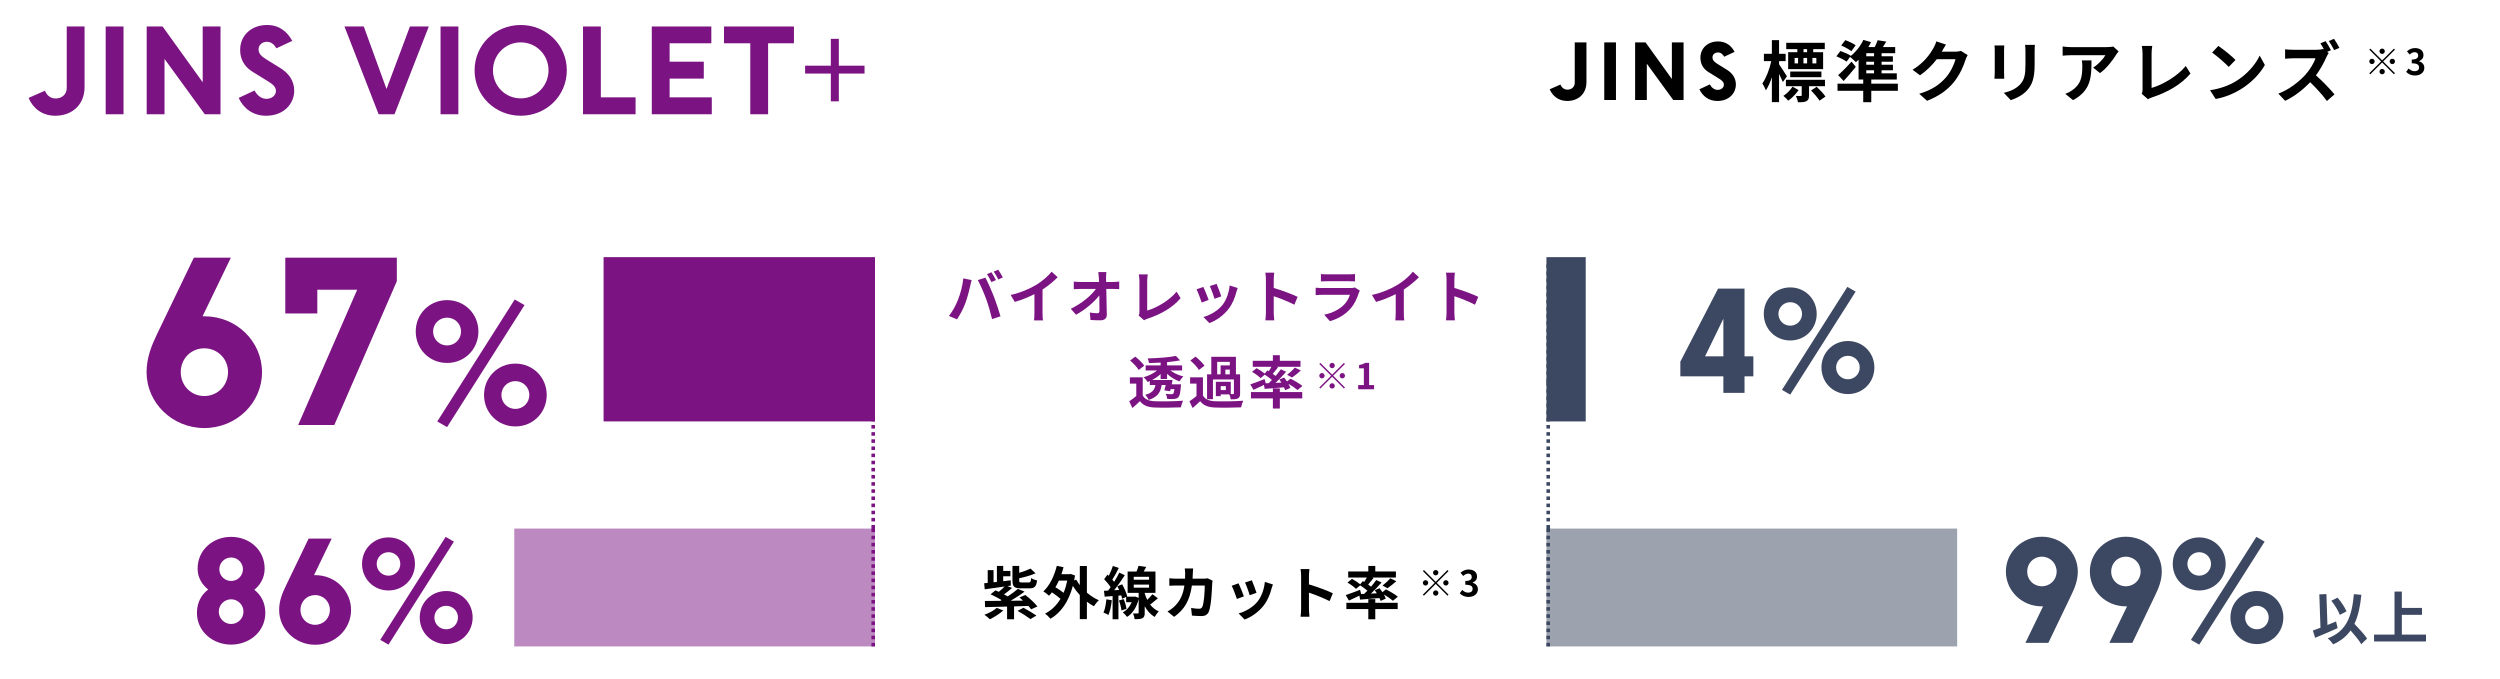 <?xml version="1.0" encoding="UTF-8"?>
<svg width="700px" height="190px" viewBox="0 0 700 190" version="1.1" xmlns="http://www.w3.org/2000/svg" xmlns:xlink="http://www.w3.org/1999/xlink">
    <title>jins-lens-2-about-graph-202503-sp</title>
    <g id="jins-lens-2-about-graph-202503-sp" stroke="none" stroke-width="1" fill="none" fill-rule="evenodd">
        <g id="%" transform="translate(116.405, 83.855)" fill="#7B1482" fill-rule="nonzero">
            <path d="M0,8.955 C0,13.905 3.825,17.775 8.775,17.775 C13.725,17.775 17.55,13.905 17.55,8.955 C17.55,4.05 13.725,0.18 8.775,0.18 C3.825,0.18 0,4.05 0,8.955 Z M4.86,8.955 C4.86,6.84 6.57,5.085 8.775,5.085 C10.98,5.085 12.69,6.84 12.69,8.955 C12.69,11.115 10.98,12.87 8.775,12.87 C6.57,12.87 4.86,11.115 4.86,8.955 Z M19.125,26.73 C19.125,31.68 22.95,35.55 27.9,35.55 C32.85,35.55 36.675,31.68 36.675,26.73 C36.675,21.825 32.85,17.955 27.9,17.955 C22.95,17.955 19.125,21.825 19.125,26.73 Z M23.985,26.73 C23.985,24.615 25.695,22.86 27.9,22.86 C30.105,22.86 31.815,24.615 31.815,26.73 C31.815,28.89 30.105,30.645 27.9,30.645 C25.695,30.645 23.985,28.89 23.985,26.73 Z M8.775,35.73 L30.465,1.575 L27.72,0 L6.03,34.155 L8.775,35.73 Z" id="Shape"></path>
        </g>
        <g id="JINS-VIOLET+" transform="translate(8, 7)" fill="#7B1482" fill-rule="nonzero">
            <path d="M15.68,0.416 L10.688,0.416 L10.688,17.632 C10.688,19.52 9.216,20.576 7.616,20.576 C6.208,20.576 5.184,19.808 4.576,18.4 L0,20.416 C1.184,23.232 3.712,25.408 7.488,25.408 C12.064,25.408 15.68,22.464 15.68,17.344 L15.68,0.416 Z" id="Path"></path>
            <polygon id="Path" points="26.585 24.992 26.585 0.416 21.593 0.416 21.593 24.992"></polygon>
            <polygon id="Path" points="38.067 24.992 38.067 9.504 49.331 24.992 53.747 24.992 53.747 0.416 48.755 0.416 48.755 16.032 37.523 0.416 33.075 0.416 33.075 24.992"></polygon>
            <path d="M66.892,15.68 C68.332,16.544 69.26,17.312 69.26,18.464 C69.26,19.776 68.044,20.672 66.604,20.672 C65.196,20.672 63.98,19.712 63.276,18.336 L58.828,20.416 C60.14,23.328 62.828,25.408 66.476,25.408 C71.724,25.408 74.38,21.792 74.38,18.464 C74.38,15.552 72.844,13.536 70.508,12.064 L66.476,9.568 C65.228,8.768 64.396,8.064 64.396,6.784 C64.396,5.728 65.26,4.704 66.764,4.704 C68.012,4.704 68.908,5.632 69.388,6.528 L73.836,4.448 C72.492,1.952 70.284,0 66.764,0 C62.348,0 59.244,2.944 59.244,6.944 C59.244,10.368 61.164,12.16 62.86,13.184 L66.892,15.68 Z" id="Path"></path>
            <polygon id="Path" points="93.855 0.416 88.447 0.416 98.015 24.992 102.463 24.992 112.063 0.416 106.783 0.416 100.223 17.92"></polygon>
            <polygon id="Path" points="120.345 24.992 120.345 0.416 115.353 0.416 115.353 24.992"></polygon>
            <path d="M137.81,20.544 C133.458,20.544 130.034,17.056 130.034,12.704 C130.034,8.352 133.458,4.864 137.81,4.864 C142.13,4.864 145.586,8.352 145.586,12.704 C145.586,17.056 142.13,20.544 137.81,20.544 Z M137.81,25.408 C144.946,25.408 150.706,19.84 150.706,12.704 C150.706,5.536 144.946,0 137.81,0 C130.642,0 124.882,5.536 124.882,12.704 C124.882,19.84 130.642,25.408 137.81,25.408 Z" id="Shape"></path>
            <polygon id="Path" points="155.243 24.992 169.963 24.992 169.963 20.256 160.235 20.256 160.235 0.416 155.243 0.416"></polygon>
            <polygon id="Path" points="191.301 24.992 191.301 20.256 179.493 20.256 179.493 15.008 189.061 15.008 189.061 10.272 179.493 10.272 179.493 5.12 191.173 5.12 191.173 0.416 174.501 0.416 174.501 24.992"></polygon>
            <polygon id="Path" points="207.07 24.992 207.07 5.12 214.302 5.12 214.302 0.416 194.718 0.416 194.718 5.12 202.078 5.12 202.078 24.992"></polygon>
            <polygon id="Path" points="224.632 21.376 226.872 21.376 226.872 13.6 234.072 13.6 234.072 11.392 226.872 11.392 226.872 3.872 224.632 3.872 224.632 11.392 217.432 11.392 217.432 13.6 224.632 13.6"></polygon>
        </g>
        <g id="67" transform="translate(41.037, 72.152)" fill="#7B1482" fill-rule="nonzero">
            <path d="M23.607,0 L13.237,0 L2.928,21.411 C1.403,24.583 0,27.999 0,32.086 C0,40.626 7.198,47.702 16.165,47.702 C25.193,47.702 32.33,40.626 32.33,32.086 C32.33,23.485 25.254,16.409 16.165,16.409 L15.677,16.409 L23.607,0 Z M16.165,25.376 C19.886,25.376 22.814,28.304 22.814,32.025 C22.814,35.807 19.886,38.735 16.165,38.735 C12.444,38.735 9.577,35.807 9.577,32.025 L9.577,31.781 C9.699,28.182 12.505,25.376 16.165,25.376 Z" id="Shape"></path>
            <polygon id="Path" points="38.844 15.616 47.811 15.616 47.811 8.967 58.974 8.967 42.443 46.848 52.569 46.848 70.076 6.588 70.076 0 38.844 0"></polygon>
        </g>
        <g id="4%" transform="translate(470.494, 80.322)" fill="#3C4761" fill-rule="nonzero">
            <path d="M10.564,0.494 L0,20.938 L0,25.042 L12.046,25.042 L12.046,29.678 L17.974,29.678 L17.974,25.042 L20.444,25.042 L20.444,19.456 L17.974,19.456 L17.974,0.494 L10.564,0.494 Z M6.916,19.456 L12.046,8.93 L12.046,19.456 L6.916,19.456 Z" id="Shape"></path>
            <path d="M23.362,7.562 C23.362,11.742 26.592,15.01 30.772,15.01 C34.952,15.01 38.182,11.742 38.182,7.562 C38.182,3.42 34.952,0.152 30.772,0.152 C26.592,0.152 23.362,3.42 23.362,7.562 Z M27.466,7.562 C27.466,5.776 28.91,4.294 30.772,4.294 C32.634,4.294 34.078,5.776 34.078,7.562 C34.078,9.386 32.634,10.868 30.772,10.868 C28.91,10.868 27.466,9.386 27.466,7.562 Z M39.512,22.572 C39.512,26.752 42.742,30.02 46.922,30.02 C51.102,30.02 54.332,26.752 54.332,22.572 C54.332,18.43 51.102,15.162 46.922,15.162 C42.742,15.162 39.512,18.43 39.512,22.572 Z M43.616,22.572 C43.616,20.786 45.06,19.304 46.922,19.304 C48.784,19.304 50.228,20.786 50.228,22.572 C50.228,24.396 48.784,25.878 46.922,25.878 C45.06,25.878 43.616,24.396 43.616,22.572 Z M30.772,30.172 L49.088,1.33 L46.77,0 L28.454,28.842 L30.772,30.172 Z" id="Shape"></path>
        </g>
        <g id="86%" transform="translate(55.14, 150.322)" fill="#7B1482" fill-rule="nonzero">
            <path d="M9.576,30.172 C14.668,30.172 19.152,26.562 19.152,21.28 C19.152,18.354 17.86,16.188 16.074,14.82 C17.632,13.528 18.962,11.59 18.962,8.892 C18.962,3.61 14.668,0 9.576,0 C4.522,0 0.19,3.61 0.19,8.892 C0.19,11.552 1.558,13.452 3.154,14.744 C1.33,16.112 0,18.278 0,21.28 C0,26.562 4.522,30.172 9.576,30.172 Z M9.576,24.396 C7.676,24.396 6.118,22.838 6.118,20.938 C6.118,19.038 7.676,17.48 9.576,17.48 C11.476,17.48 13.034,19.038 13.034,20.938 C13.034,22.838 11.476,24.396 9.576,24.396 Z M9.576,5.776 C11.4,5.776 12.882,7.258 12.882,9.082 C12.882,10.868 11.4,12.35 9.576,12.35 C7.752,12.35 6.27,10.868 6.27,9.082 C6.27,7.258 7.752,5.776 9.576,5.776 Z" id="Shape"></path>
            <path d="M37.726,0.494 L31.266,0.494 L24.844,13.832 C23.894,15.808 23.02,17.936 23.02,20.482 C23.02,25.802 27.504,30.21 33.09,30.21 C38.714,30.21 43.16,25.802 43.16,20.482 C43.16,15.124 38.752,10.716 33.09,10.716 L32.786,10.716 L37.726,0.494 Z M33.09,16.302 C35.408,16.302 37.232,18.126 37.232,20.444 C37.232,22.8 35.408,24.624 33.09,24.624 C30.772,24.624 28.986,22.8 28.986,20.444 L28.986,20.292 C29.062,18.05 30.81,16.302 33.09,16.302 Z" id="Shape"></path>
            <path d="M46.23,7.562 C46.23,11.742 49.46,15.01 53.64,15.01 C57.82,15.01 61.05,11.742 61.05,7.562 C61.05,3.42 57.82,0.152 53.64,0.152 C49.46,0.152 46.23,3.42 46.23,7.562 Z M50.334,7.562 C50.334,5.776 51.778,4.294 53.64,4.294 C55.502,4.294 56.946,5.776 56.946,7.562 C56.946,9.386 55.502,10.868 53.64,10.868 C51.778,10.868 50.334,9.386 50.334,7.562 Z M62.38,22.572 C62.38,26.752 65.61,30.02 69.79,30.02 C73.97,30.02 77.2,26.752 77.2,22.572 C77.2,18.43 73.97,15.162 69.79,15.162 C65.61,15.162 62.38,18.43 62.38,22.572 Z M66.484,22.572 C66.484,20.786 67.928,19.304 69.79,19.304 C71.652,19.304 73.096,20.786 73.096,22.572 C73.096,24.396 71.652,25.878 69.79,25.878 C67.928,25.878 66.484,24.396 66.484,22.572 Z M53.64,30.172 L71.956,1.33 L69.638,0 L51.322,28.842 L53.64,30.172 Z" id="Shape"></path>
        </g>
        <g id="99%" transform="translate(561.646, 150.284)" fill="#3C4761" fill-rule="nonzero">
            <path d="M11.894,29.716 L18.316,16.34 C19.266,14.364 20.14,12.274 20.14,9.728 C20.14,4.408 15.694,0 10.07,0 C4.484,0 0,4.408 0,9.728 C0,15.086 4.408,19.494 10.07,19.494 L10.412,19.494 L5.472,29.716 L11.894,29.716 Z M10.07,13.87 C7.752,13.87 5.966,12.084 5.966,9.766 C5.966,7.41 7.752,5.586 10.07,5.586 C12.388,5.586 14.212,7.41 14.212,9.766 C14.212,12.084 12.388,13.87 10.07,13.87 Z" id="Shape"></path>
            <path d="M35.408,29.716 L41.83,16.34 C42.78,14.364 43.654,12.274 43.654,9.728 C43.654,4.408 39.208,0 33.584,0 C27.998,0 23.514,4.408 23.514,9.728 C23.514,15.086 27.922,19.494 33.584,19.494 L33.926,19.494 L28.986,29.716 L35.408,29.716 Z M33.584,13.87 C31.266,13.87 29.48,12.084 29.48,9.766 C29.48,7.41 31.266,5.586 33.584,5.586 C35.902,5.586 37.726,7.41 37.726,9.766 C37.726,12.084 35.902,13.87 33.584,13.87 Z" id="Shape"></path>
            <path d="M46.724,7.6 C46.724,11.78 49.954,15.048 54.134,15.048 C58.314,15.048 61.544,11.78 61.544,7.6 C61.544,3.458 58.314,0.19 54.134,0.19 C49.954,0.19 46.724,3.458 46.724,7.6 Z M50.828,7.6 C50.828,5.814 52.272,4.332 54.134,4.332 C55.996,4.332 57.44,5.814 57.44,7.6 C57.44,9.424 55.996,10.906 54.134,10.906 C52.272,10.906 50.828,9.424 50.828,7.6 Z M62.874,22.61 C62.874,26.79 66.104,30.058 70.284,30.058 C74.464,30.058 77.694,26.79 77.694,22.61 C77.694,18.468 74.464,15.2 70.284,15.2 C66.104,15.2 62.874,18.468 62.874,22.61 Z M66.978,22.61 C66.978,20.824 68.422,19.342 70.284,19.342 C72.146,19.342 73.59,20.824 73.59,22.61 C73.59,24.434 72.146,25.916 70.284,25.916 C68.422,25.916 66.978,24.434 66.978,22.61 Z M54.134,30.21 L72.45,1.368 L70.132,0.038 L51.816,28.88 L54.134,30.21 Z" id="Shape"></path>
        </g>
        <g id="紫外線カット率" transform="translate(275.567, 158.432)" fill="#000000" fill-rule="nonzero">
            <path d="M12.656,6.304 C14.08,6.304 14.592,5.84 14.816,4.096 C14.304,3.984 13.536,3.696 13.152,3.424 C13.072,4.48 12.976,4.656 12.464,4.656 L10.56,4.656 C9.904,4.656 9.808,4.592 9.808,4.064 L9.808,3.488 C11.36,3.152 13.056,2.688 14.384,2.096 L12.976,0.768 C12.176,1.168 11.008,1.6 9.808,1.952 L9.808,0.032 L7.92,0.032 L7.92,4.08 C7.92,5.792 8.368,6.304 10.304,6.304 L12.656,6.304 Z M3.52,11.776 C2.72,12.512 1.344,13.232 0.064,13.696 C0.496,13.984 1.248,14.592 1.6,14.96 C2.832,14.368 4.352,13.408 5.344,12.496 L3.52,11.776 Z M14.912,11.376 C14.192,10.432 12.704,9.088 11.52,8.16 L9.872,8.864 C10.192,9.136 10.544,9.424 10.88,9.744 L7.424,9.776 C8.752,9.008 10.144,8.112 11.312,7.216 L9.44,6.448 C8.688,7.12 7.664,7.872 6.592,8.56 C6.272,8.384 5.92,8.192 5.552,8 C6.288,7.472 7.088,6.832 7.808,6.192 L6.544,5.68 L7.472,5.536 L7.424,4.048 L5.328,4.304 L5.328,2.928 L7.344,2.928 L7.344,1.424 L5.328,1.424 L5.328,0.032 L3.568,0.032 L3.568,4.512 L2.624,4.608 L2.624,1.2 L0.992,1.2 L0.992,4.784 C0.64,4.816 0.304,4.848 0,4.88 L0.16,6.576 C1.68,6.368 3.696,6.096 5.728,5.792 C5.264,6.288 4.672,6.816 4.096,7.28 C3.776,7.136 3.456,6.992 3.152,6.864 L1.792,7.968 C2.784,8.416 3.984,9.056 4.896,9.6 C4.768,9.68 4.64,9.744 4.512,9.808 C2.864,9.824 1.392,9.84 0.192,9.84 L0.256,11.568 C1.92,11.52 4.08,11.472 6.416,11.408 L6.416,14.96 L8.368,14.96 L8.368,11.36 C9.696,11.312 11.04,11.28 12.384,11.232 C12.688,11.568 12.944,11.888 13.136,12.176 L14.912,11.376 Z M9.344,12.624 C10.544,13.248 12.112,14.272 12.96,14.912 L14.624,13.92 C13.76,13.312 12.208,12.384 10.992,11.744 L9.344,12.624 Z" id="Shape"></path>
            <path d="M23.26,4.144 C23.004,5.392 22.668,6.528 22.236,7.552 C21.596,7.04 20.748,6.464 19.948,6 C20.3,5.408 20.62,4.8 20.908,4.144 L23.26,4.144 Z M28.764,0.048 L26.78,0.048 L26.78,5.408 C26.396,4.912 26.06,4.384 25.788,3.872 L25.196,4.096 C25.276,3.648 25.356,3.184 25.436,2.704 L24.188,2.272 L23.852,2.336 L21.628,2.336 C21.852,1.696 22.044,1.056 22.22,0.384 L20.332,0.016 C19.628,2.88 18.332,5.552 16.572,7.152 C17.036,7.424 17.82,8.048 18.156,8.368 C18.444,8.08 18.716,7.776 18.972,7.424 C19.82,7.984 20.748,8.672 21.372,9.248 C20.252,11.104 18.796,12.48 17.036,13.392 C17.5,13.696 18.236,14.4 18.556,14.816 C21.404,13.2 23.628,10.144 24.828,5.616 C25.404,6.528 26.06,7.408 26.78,8.192 L26.78,14.928 L28.764,14.928 L28.764,10.048 C29.388,10.528 30.044,10.96 30.716,11.312 C31.036,10.816 31.644,10.048 32.108,9.648 C30.94,9.136 29.788,8.4 28.764,7.504 L28.764,0.048 Z" id="Shape"></path>
            <path d="M34.216,9.376 C34.088,10.72 33.864,12.144 33.4,13.088 C33.784,13.232 34.472,13.536 34.792,13.76 C35.24,12.736 35.592,11.152 35.736,9.632 L34.216,9.376 Z M37.736,9.712 C38.072,10.592 38.376,11.744 38.44,12.496 L39.848,12.048 C39.752,11.296 39.432,10.176 39.064,9.312 L37.736,9.712 Z M41.88,5.264 L46.168,5.264 L46.168,6.112 L41.88,6.112 L41.88,5.264 Z M41.88,3.072 L46.168,3.072 L46.168,3.888 L41.88,3.888 L41.88,3.072 Z M47.112,7.952 C46.744,8.432 46.2,9.008 45.656,9.536 C45.352,8.928 45.128,8.304 44.952,7.712 L44.952,7.568 L47.96,7.568 L47.96,1.6 L44.664,1.6 C44.904,1.2 45.144,0.752 45.368,0.304 L43.224,0 C43.096,0.48 42.888,1.072 42.664,1.6 L40.168,1.6 L40.168,7.568 L43.256,7.568 L43.256,8.976 L42.296,8.592 L42.008,8.64 L39.88,8.64 L40.056,8.56 C39.864,7.664 39.256,6.256 38.632,5.168 L37.288,5.728 C37.464,6.048 37.64,6.4 37.8,6.752 L36.408,6.832 C37.416,5.552 38.504,3.968 39.384,2.624 L37.832,1.904 C37.464,2.688 36.952,3.6 36.392,4.496 C36.248,4.304 36.072,4.08 35.88,3.872 C36.472,2.976 37.128,1.712 37.688,0.608 L36.04,0.032 C35.784,0.848 35.336,1.92 34.888,2.8 C34.76,2.688 34.632,2.576 34.52,2.464 L33.592,3.744 C34.232,4.4 34.968,5.264 35.416,5.984 C35.176,6.32 34.936,6.64 34.696,6.928 L33.544,6.992 L33.736,8.64 L35.96,8.464 L35.96,14.96 L37.592,14.96 L37.592,8.336 L38.392,8.272 C38.488,8.624 38.584,8.944 38.632,9.216 L39.752,8.704 L39.752,10.192 L41.304,10.192 C40.776,11.472 39.912,12.448 38.824,13.04 C39.176,13.296 39.768,13.952 40.008,14.304 C41.496,13.392 42.664,11.712 43.256,9.28 L43.256,13.12 C43.256,13.28 43.208,13.328 43,13.344 C42.824,13.344 42.232,13.344 41.688,13.328 C41.896,13.792 42.072,14.464 42.136,14.944 C43.112,14.944 43.8,14.928 44.312,14.656 C44.824,14.4 44.952,13.952 44.952,13.136 L44.952,11.312 C45.592,12.496 46.504,13.6 47.752,14.304 C47.992,13.84 48.536,13.104 48.872,12.752 C47.864,12.304 47.08,11.632 46.472,10.848 C47.144,10.352 47.912,9.696 48.648,9.088 L47.112,7.952 Z" id="Shape"></path>
            <path d="M62.579,3.488 C62.179,3.552 61.763,3.6 61.363,3.6 L58.355,3.6 C58.387,3.136 58.403,2.656 58.419,2.16 C58.435,1.776 58.467,1.104 58.515,0.736 L56.163,0.736 C56.227,1.12 56.275,1.856 56.275,2.208 C56.275,2.688 56.259,3.152 56.243,3.6 L53.955,3.6 C53.347,3.6 52.515,3.552 51.843,3.488 L51.843,5.584 C52.531,5.52 53.411,5.52 53.955,5.52 L56.067,5.52 C55.715,7.952 54.915,9.744 53.427,11.216 C52.787,11.872 52.003,12.416 51.331,12.784 L53.187,14.288 C56.051,12.256 57.571,9.744 58.163,5.52 L61.763,5.52 C61.763,7.248 61.555,10.448 61.091,11.456 C60.915,11.84 60.691,12.016 60.179,12.016 C59.555,12.016 58.723,11.936 57.939,11.792 L58.179,13.936 C58.963,14 59.923,14.064 60.835,14.064 C61.939,14.064 62.547,13.648 62.899,12.832 C63.587,11.2 63.779,6.736 63.843,5.008 C63.843,4.832 63.907,4.432 63.955,4.16 L62.579,3.488 Z" id="Path"></path>
            <path d="M74.943,4.048 L73.039,4.672 C73.439,5.504 74.143,7.44 74.335,8.224 L76.255,7.552 C76.031,6.816 75.247,4.736 74.943,4.048 Z M78.591,4.496 C78.415,6.496 77.647,8.624 76.559,9.984 C75.231,11.648 73.007,12.864 71.247,13.328 L72.927,15.04 C74.799,14.336 76.799,12.992 78.287,11.072 C79.375,9.664 80.047,8 80.463,6.384 C80.559,6.064 80.655,5.728 80.847,5.216 L78.591,4.496 Z M71.231,4.896 L69.311,5.584 C69.695,6.288 70.495,8.416 70.767,9.28 L72.719,8.544 C72.399,7.648 71.631,5.712 71.231,4.896 Z" id="Shape"></path>
            <path d="M97.627,7.68 C96.155,6.96 93.083,5.824 90.939,5.2 L90.939,2.848 C90.939,2.176 91.019,1.472 91.083,0.912 L88.587,0.912 C88.699,1.472 88.747,2.272 88.747,2.848 L88.747,12.032 C88.747,12.672 88.683,13.632 88.587,14.256 L91.083,14.256 C91.019,13.616 90.939,12.496 90.939,12.032 L90.939,7.504 C92.667,8.096 95.067,9.024 96.715,9.888 L97.627,7.68 Z" id="Path"></path>
            <path d="M105.543,7.888 L105.255,6.704 C103.783,7.28 102.247,7.872 101.239,8.192 L102.135,9.728 C102.999,9.344 104.055,8.848 105.063,8.352 L105.255,9.456 C106.791,9.344 108.743,9.2 110.679,9.024 C110.823,9.312 110.935,9.584 111.015,9.824 L112.455,9.184 C112.343,8.848 112.151,8.448 111.911,8.032 C112.887,8.592 113.911,9.296 114.455,9.776 L115.831,8.64 C115.079,8.016 113.591,7.136 112.487,6.592 L111.511,7.376 C111.255,6.992 110.967,6.608 110.711,6.272 L109.367,6.832 C109.559,7.104 109.767,7.392 109.943,7.696 L108.295,7.776 C109.319,6.816 110.391,5.696 111.271,4.656 L109.783,3.968 C109.383,4.544 108.887,5.184 108.327,5.84 C108.087,5.648 107.815,5.456 107.527,5.248 C107.991,4.704 108.519,4.048 109.015,3.408 L108.663,3.28 L115.287,3.28 L115.287,1.584 L109.511,1.584 L109.511,0.032 L107.559,0.032 L107.559,1.584 L101.927,1.584 L101.927,3.28 L107.159,3.28 C106.935,3.68 106.679,4.112 106.407,4.512 L106.023,4.272 L105.287,5.168 C104.695,4.672 103.719,4.048 102.983,3.648 L101.719,4.688 C102.567,5.168 103.623,5.936 104.119,6.448 L105.287,5.472 C105.959,5.904 106.727,6.464 107.303,6.96 C106.999,7.264 106.695,7.568 106.391,7.856 L105.543,7.888 Z M112.935,6.272 C113.655,5.776 114.583,5.056 115.399,4.304 L113.703,3.488 C113.159,4.144 112.263,4.976 111.543,5.52 L112.935,6.272 Z M109.511,9.328 L107.559,9.328 L107.559,10.352 L101.415,10.352 L101.415,12.112 L107.559,12.112 L107.559,14.96 L109.511,14.96 L109.511,12.112 L115.783,12.112 L115.783,10.352 L109.511,10.352 L109.511,9.328 Z" id="Shape"></path>
        </g>
        <g id="以上" transform="translate(647.604, 165.64)" fill="#3C4761" fill-rule="nonzero">
            <path d="M9.424,5.536 C8.944,4.432 7.936,2.864 6.896,1.696 L5.168,2.56 C6.128,3.744 7.152,5.424 7.552,6.528 L9.424,5.536 Z M6.496,8.368 C5.696,8.688 4.88,9.024 4.08,9.36 L3.792,0.704 L1.808,0.784 L2.128,10.128 C1.328,10.448 0.608,10.704 0,10.912 L0.64,12.944 C2.448,12.192 4.816,11.184 6.928,10.24 L6.496,8.368 Z M15.184,13.152 C14.448,12.032 12.96,10.416 11.632,9.04 C12.672,6.864 13.248,4.192 13.584,0.912 L11.488,0.72 C10.896,7.296 9.248,11.168 4.176,13.088 C4.64,13.488 5.424,14.352 5.696,14.768 C7.808,13.824 9.392,12.544 10.56,10.88 C11.744,12.224 12.96,13.696 13.552,14.736 L15.184,13.152 Z" id="Shape"></path>
            <polygon id="Path" points="24.908 12.048 24.908 6.512 30.556 6.512 30.556 4.576 24.908 4.576 24.908 0 22.86 0 22.86 12.048 17.132 12.048 17.132 13.968 31.676 13.968 31.676 12.048"></polygon>
        </g>
        <g id="JINS" transform="translate(433.916, 11.599)" fill="#000000" fill-rule="nonzero">
            <path d="M10.29,0.273 L7.014,0.273 L7.014,11.571 C7.014,12.81 6.048,13.503 4.998,13.503 C4.074,13.503 3.402,12.999 3.003,12.075 L0,13.398 C0.777,15.246 2.436,16.674 4.914,16.674 C7.917,16.674 10.29,14.742 10.29,11.382 L10.29,0.273 Z" id="Path"></path>
            <polygon id="Path" points="18.553 16.401 18.553 0.273 15.277 0.273 15.277 16.401"></polygon>
            <polygon id="Path" points="27.194 16.401 27.194 6.237 34.586 16.401 37.484 16.401 37.484 0.273 34.208 0.273 34.208 10.521 26.837 0.273 23.918 0.273 23.918 16.401"></polygon>
            <path d="M47.217,10.29 C48.162,10.857 48.771,11.361 48.771,12.117 C48.771,12.978 47.973,13.566 47.028,13.566 C46.104,13.566 45.306,12.936 44.844,12.033 L41.925,13.398 C42.786,15.309 44.55,16.674 46.944,16.674 C50.388,16.674 52.131,14.301 52.131,12.117 C52.131,10.206 51.123,8.883 49.59,7.917 L46.944,6.279 C46.125,5.754 45.579,5.292 45.579,4.452 C45.579,3.759 46.146,3.087 47.133,3.087 C47.952,3.087 48.54,3.696 48.855,4.284 L51.774,2.919 C50.892,1.281 49.443,0 47.133,0 C44.235,0 42.198,1.932 42.198,4.557 C42.198,6.804 43.458,7.98 44.571,8.652 L47.217,10.29 Z" id="Path"></path>
        </g>
        <g id="標準クリアレンズ" transform="translate(493.465, 10.866)" fill="#000000" fill-rule="nonzero">
            <path d="M12.524,3.759 L11.519,3.759 L11.519,2.884 L12.524,2.884 L12.524,3.759 Z M15.11,6.885 L14.012,6.885 L14.012,5.359 L15.11,5.359 L15.11,6.885 Z M9.025,5.359 L9.993,5.359 L9.993,6.885 L9.025,6.885 L9.025,5.359 Z M12.524,5.359 L12.524,6.885 L11.5,6.885 L11.5,5.359 L12.524,5.359 Z M9.788,3.759 L7.22,3.759 L7.22,8.486 L17.008,8.486 L17.008,3.759 L14.236,3.759 L14.236,2.884 L17.474,2.884 L17.474,1.117 L6.681,1.117 L6.681,2.884 L9.788,2.884 L9.788,3.759 Z M16.525,10.756 L16.525,9.156 L7.797,9.156 L7.797,10.756 L16.525,10.756 Z M6.867,10.514 C6.569,9.993 5.192,7.853 4.671,7.127 L4.671,6.253 L6.513,6.253 L6.513,4.206 L4.671,4.206 L4.671,0.372 L2.661,0.372 L2.661,4.206 L0.428,4.206 L0.428,6.253 L2.494,6.253 C2.028,8.448 1.042,11.035 0,12.486 C0.316,12.989 0.763,13.826 0.968,14.44 C1.6,13.51 2.177,12.207 2.661,10.774 L2.661,17.734 L4.671,17.734 L4.671,9.807 C5.08,10.644 5.49,11.519 5.732,12.096 L6.867,10.514 Z M8.448,13.398 C7.872,14.31 6.848,15.352 5.88,15.985 C6.327,16.339 6.922,16.915 7.239,17.325 C8.262,16.618 9.379,15.483 10.142,14.347 L8.448,13.398 Z M17.529,13.268 L17.529,11.482 L6.588,11.482 L6.588,13.268 L11.016,13.268 L11.016,15.78 C11.016,15.948 10.961,15.985 10.737,16.004 C10.57,16.022 9.974,16.022 9.379,15.985 C9.621,16.506 9.881,17.213 9.956,17.771 C10.998,17.771 11.742,17.753 12.319,17.474 C12.914,17.157 13.063,16.673 13.063,15.799 L13.063,13.268 L17.529,13.268 Z M13.622,14.478 C14.496,15.334 15.538,16.562 16.004,17.325 L17.66,16.171 C17.157,15.371 16.078,14.254 15.203,13.436 L13.622,14.478 Z" id="Shape"></path>
            <path d="M26.117,1.805 C25.447,1.321 24.182,0.707 23.214,0.372 L22.079,1.879 C23.028,2.27 24.312,2.959 24.907,3.48 L26.117,1.805 Z M29.094,8.802 L31.272,8.802 L31.272,9.658 L29.094,9.658 L29.094,8.802 Z M31.272,4.894 L29.094,4.894 L29.094,4.038 L31.272,4.038 L31.272,4.894 Z M31.272,7.257 L29.094,7.257 L29.094,6.42 L31.272,6.42 L31.272,7.257 Z M37.934,12.561 L30.49,12.561 L30.49,11.407 L37.636,11.407 L37.636,9.658 L33.374,9.658 L33.374,8.802 L36.557,8.802 L36.557,7.257 L33.374,7.257 L33.374,6.42 L36.538,6.42 L36.538,4.894 L33.374,4.894 L33.374,4.038 L37.189,4.038 L37.189,2.307 L33.747,2.307 C34.063,1.842 34.379,1.321 34.696,0.782 L32.276,0.391 C32.09,0.968 31.793,1.656 31.476,2.307 L29.671,2.307 C29.95,1.861 30.192,1.396 30.416,0.93 L28.276,0.298 C27.494,2.028 26.136,3.722 24.684,4.857 L24.759,4.745 C24.107,4.299 22.786,3.74 21.856,3.405 L20.72,4.894 C21.688,5.285 22.972,5.936 23.586,6.401 L24.535,5.062 C25.038,5.434 25.819,6.16 26.191,6.55 C26.433,6.346 26.694,6.104 26.936,5.862 L26.936,11.407 L28.238,11.407 L28.238,12.561 L21.037,12.561 L21.037,14.552 L28.238,14.552 L28.238,17.753 L30.49,17.753 L30.49,14.552 L37.934,14.552 L37.934,12.561 Z M24.963,6.383 C23.698,7.816 22.228,9.304 21.204,10.16 L22.749,11.817 C23.921,10.551 25.094,9.174 26.154,7.853 L24.963,6.383 Z" id="Shape"></path>
            <path d="M55.584,3.387 C55.156,3.517 54.541,3.61 53.965,3.61 L50.224,3.61 L50.28,3.517 C50.503,3.108 50.969,2.27 51.415,1.619 L48.698,0.726 C48.531,1.358 48.14,2.214 47.861,2.68 C46.93,4.28 45.312,6.681 42.055,8.672 L44.139,10.216 C45.963,8.969 47.582,7.332 48.829,5.713 L54.058,5.713 C53.76,7.109 52.681,9.342 51.415,10.793 C49.796,12.635 47.731,14.254 43.916,15.389 L46.112,17.362 C49.61,15.966 51.862,14.273 53.63,12.114 C55.304,10.03 56.365,7.555 56.868,5.899 C57.016,5.434 57.277,4.913 57.482,4.559 L55.584,3.387 Z" id="Path"></path>
            <path d="M64.99,1.861 C65.046,2.27 65.064,2.922 65.064,3.275 L65.064,9.546 C65.064,10.105 64.99,10.83 64.971,11.184 L67.725,11.184 C67.688,10.756 67.67,10.03 67.67,9.565 L67.67,3.275 C67.67,2.68 67.688,2.27 67.725,1.861 L64.99,1.861 Z M73.55,1.693 C73.624,2.214 73.662,2.81 73.662,3.554 L73.662,7.09 C73.662,9.993 73.42,11.389 72.154,12.784 C71.019,13.994 69.456,14.701 67.595,15.129 L69.549,17.176 C70.907,16.748 72.843,15.836 74.071,14.478 C75.448,12.952 76.23,11.24 76.23,7.239 L76.23,3.554 C76.23,2.81 76.267,2.214 76.304,1.693 L73.55,1.693 Z" id="Shape"></path>
            <path d="M89.451,6.048 C89.544,6.643 89.581,7.146 89.581,7.723 C89.581,10.774 89.134,12.747 86.771,14.385 C86.082,14.887 85.413,15.203 84.817,15.408 L86.976,17.176 C92.056,14.459 92.149,10.663 92.149,6.048 L89.451,6.048 Z M98.253,2.159 C97.918,2.27 96.894,2.326 96.373,2.326 L86.343,2.326 C85.561,2.326 84.78,2.252 84.073,2.14 L84.073,4.727 C84.947,4.652 85.561,4.596 86.343,4.596 L96.038,4.596 C95.554,5.508 94.103,7.146 92.614,8.058 L94.531,9.602 C96.373,8.3 98.141,5.955 99.016,4.503 C99.183,4.224 99.537,3.778 99.741,3.536 L98.253,2.159 Z" id="Shape"></path>
            <path d="M107.957,16.915 C108.403,16.636 108.813,16.506 109.073,16.413 C113.446,14.98 117.317,12.766 119.866,9.714 L118.545,7.611 C116.163,10.514 112.013,12.896 108.98,13.752 L108.98,4.094 C108.98,3.368 109.055,2.698 109.166,1.991 L106.245,1.991 C106.356,2.512 106.449,3.387 106.449,4.094 L106.449,14.18 C106.449,14.608 106.431,14.924 106.207,15.389 L107.957,16.915 Z" id="Path"></path>
            <path d="M127.672,1.991 L125.923,3.852 C127.281,4.801 129.608,6.829 130.575,7.872 L132.473,5.918 C131.394,4.801 128.975,2.866 127.672,1.991 Z M125.346,14.385 L126.909,16.841 C129.533,16.394 131.934,15.352 133.813,14.217 C136.809,12.412 139.284,9.844 140.698,7.332 L139.247,4.708 C138.075,7.22 135.637,10.067 132.473,11.947 C130.668,13.026 128.249,13.975 125.346,14.385 Z" id="Shape"></path>
            <path d="M161.568,2.531 C161.233,1.879 160.563,0.707 160.06,0 L158.59,0.614 C159.093,1.303 159.707,2.401 160.098,3.163 L161.568,2.531 Z M158.144,3.647 L159.204,3.201 C158.888,2.568 158.199,1.358 157.716,0.651 L156.246,1.265 C156.581,1.768 156.953,2.419 157.269,3.015 L157.046,2.847 C156.674,2.977 155.929,3.07 155.129,3.07 L148.56,3.07 C148.002,3.07 146.867,3.015 146.364,2.94 L146.364,5.583 C146.755,5.564 147.779,5.452 148.56,5.452 L154.869,5.452 C154.459,6.774 153.324,8.616 152.096,10.012 C150.347,11.965 147.462,14.236 144.466,15.352 L146.383,17.362 C148.932,16.171 151.407,14.217 153.38,12.152 C155.129,13.826 156.86,15.743 158.069,17.418 L160.191,15.557 C159.093,14.217 156.841,11.835 154.999,10.235 C156.246,8.56 157.288,6.588 157.92,5.136 C158.088,4.745 158.423,4.187 158.572,3.964 L158.144,3.647 Z" id="Shape"></path>
        </g>
        <g id="※3" transform="translate(663.4, 13.46)" fill="#000000" fill-rule="nonzero">
            <path d="M4.35,0.89 C4.35,0.48 4.01,0.14 3.6,0.14 C3.19,0.14 2.85,0.48 2.85,0.89 C2.85,1.3 3.19,1.64 3.6,1.64 C4.01,1.64 4.35,1.3 4.35,0.89 Z M0.3,0.15 L0.01,0.44 L3.31,3.74 L0,7.05 L0.29,7.34 L3.6,4.03 L6.9,7.33 L7.19,7.04 L3.89,3.74 L7.19,0.44 L6.9,0.15 L3.6,3.45 L0.3,0.15 Z M0.75,2.99 C0.34,2.99 0,3.33 0,3.74 C0,4.15 0.34,4.49 0.75,4.49 C1.16,4.49 1.5,4.15 1.5,3.74 C1.5,3.33 1.16,2.99 0.75,2.99 Z M6.45,4.49 C6.86,4.49 7.2,4.15 7.2,3.74 C7.2,3.33 6.86,2.99 6.45,2.99 C6.04,2.99 5.7,3.33 5.7,3.74 C5.7,4.15 6.04,4.49 6.45,4.49 Z M2.85,6.59 C2.85,7 3.19,7.34 3.6,7.34 C4.01,7.34 4.35,7 4.35,6.59 C4.35,6.18 4.01,5.84 3.6,5.84 C3.19,5.84 2.85,6.18 2.85,6.59 Z" id="Shape"></path>
            <path d="M12.811,7.68 C14.221,7.68 15.411,6.89 15.411,5.53 C15.411,4.56 14.771,3.94 13.931,3.71 L13.931,3.66 C14.721,3.35 15.171,2.77 15.171,1.97 C15.171,0.7 14.201,0 12.771,0 C11.901,0 11.191,0.35 10.551,0.91 L11.301,1.81 C11.741,1.41 12.171,1.16 12.701,1.15 C13.331,1.16 13.691,1.5 13.691,2.08 C13.691,2.74 13.251,3.21 11.891,3.21 L11.891,4.27 C13.501,4.27 13.931,4.72 13.931,5.45 C13.931,6.11 13.421,6.48 12.671,6.48 C12.001,6.48 11.461,6.15 11.021,5.72 L10.331,6.65 C10.851,7.24 11.641,7.68 12.811,7.68 Z" id="Path"></path>
        </g>
        <g id="※1" transform="translate(369.4, 101.6)" fill="#7B1482" fill-rule="nonzero">
            <path d="M4.35,0.75 C4.35,0.34 4.01,0 3.6,0 C3.19,0 2.85,0.34 2.85,0.75 C2.85,1.16 3.19,1.5 3.6,1.5 C4.01,1.5 4.35,1.16 4.35,0.75 Z M0.3,0.01 L0.01,0.3 L3.31,3.6 L0,6.91 L0.29,7.2 L3.6,3.89 L6.9,7.19 L7.19,6.9 L3.89,3.6 L7.19,0.3 L6.9,0.01 L3.6,3.31 L0.3,0.01 Z M0.75,2.85 C0.34,2.85 0,3.19 0,3.6 C0,4.01 0.34,4.35 0.75,4.35 C1.16,4.35 1.5,4.01 1.5,3.6 C1.5,3.19 1.16,2.85 0.75,2.85 Z M6.45,4.35 C6.86,4.35 7.2,4.01 7.2,3.6 C7.2,3.19 6.86,2.85 6.45,2.85 C6.04,2.85 5.7,3.19 5.7,3.6 C5.7,4.01 6.04,4.35 6.45,4.35 Z M2.85,6.45 C2.85,6.86 3.19,7.2 3.6,7.2 C4.01,7.2 4.35,6.86 4.35,6.45 C4.35,6.04 4.01,5.7 3.6,5.7 C3.19,5.7 2.85,6.04 2.85,6.45 Z" id="Shape"></path>
            <path d="M10.891,7.4 L15.341,7.4 L15.341,6.21 L13.951,6.21 L13.951,0 L12.861,0 C12.391,0.29 11.881,0.48 11.141,0.62 L11.141,1.53 L12.481,1.53 L12.481,6.21 L10.891,6.21 L10.891,7.4 Z" id="Path"></path>
        </g>
        <g id="バイオレットライト-透過率" transform="translate(265.707, 75.512)" fill="#7B1482" fill-rule="nonzero">
            <path d="M11.904,0.72 L10.64,1.248 C11.072,1.856 11.552,2.816 11.888,3.472 L13.168,2.912 C12.864,2.32 12.304,1.312 11.904,0.72 Z M13.792,0 L12.528,0.528 C12.96,1.136 13.488,2.064 13.808,2.736 L15.088,2.176 C14.8,1.616 14.208,0.608 13.792,0 Z M2.496,8.512 C1.952,9.92 1.008,11.648 0,12.96 L2.24,13.904 C3.088,12.704 4.032,10.88 4.608,9.328 C5.152,7.84 5.744,5.632 5.968,4.512 C6.032,4.16 6.208,3.376 6.352,2.912 L4.016,2.432 C3.824,4.464 3.216,6.72 2.496,8.512 Z M10.4,8.176 C11.04,9.904 11.616,11.92 12.064,13.824 L14.432,13.056 C13.984,11.472 13.136,8.912 12.56,7.472 C11.968,5.92 10.864,3.456 10.208,2.224 L8.08,2.912 C8.752,4.128 9.792,6.496 10.4,8.176 Z" id="Shape"></path>
            <path d="M26.204,5.552 C27.788,4.528 29.228,3.328 30.444,2.112 L28.732,0.56 C27.836,1.744 26.172,3.168 24.556,4.176 C22.764,5.28 20.076,6.464 17.276,7.072 L18.428,9.024 C20.284,8.512 22.284,7.68 23.932,6.848 L23.932,12.096 C23.932,12.8 23.884,13.808 23.82,14.192 L26.348,14.192 C26.236,13.792 26.204,12.8 26.204,12.096 L26.204,5.552 Z" id="Path"></path>
            <path d="M44.008,3.44 L43.992,2.288 C43.992,1.792 44.024,1.168 44.088,0.672 L41.816,0.672 C41.896,1.232 41.944,1.824 41.976,2.288 C41.992,2.64 42.008,3.024 42.024,3.44 L36.728,3.44 C36.184,3.44 35.416,3.392 34.952,3.328 L34.952,5.456 C35.512,5.424 36.2,5.392 36.776,5.392 L41.144,5.392 C39.848,7.216 37.208,9.472 34.104,10.944 L35.576,12.608 C38.104,11.264 40.696,9.04 42.104,7.2 C42.136,8.848 42.136,10.448 42.136,11.52 C42.136,11.984 41.976,12.192 41.576,12.192 C41.032,12.192 40.168,12.128 39.448,12 L39.624,14.08 C40.536,14.144 41.432,14.176 42.408,14.176 C43.624,14.176 44.216,13.584 44.2,12.56 C44.168,10.4 44.104,7.728 44.056,5.392 L46.12,5.392 C46.552,5.392 47.16,5.424 47.672,5.44 L47.672,3.312 C47.288,3.376 46.536,3.44 46.008,3.44 L44.008,3.44 Z" id="Path"></path>
            <path d="M54.627,14.16 C55.011,13.92 55.363,13.808 55.587,13.728 C59.347,12.496 62.675,10.592 64.867,7.968 L63.731,6.16 C61.683,8.656 58.115,10.704 55.507,11.44 L55.507,3.136 C55.507,2.512 55.571,1.936 55.667,1.328 L53.155,1.328 C53.251,1.776 53.331,2.528 53.331,3.136 L53.331,11.808 C53.331,12.176 53.315,12.448 53.123,12.848 L54.627,14.16 Z" id="Path"></path>
            <path d="M74.943,3.968 L73.039,4.592 C73.439,5.424 74.143,7.36 74.335,8.144 L76.255,7.472 C76.031,6.736 75.247,4.656 74.943,3.968 Z M78.591,4.416 C78.415,6.416 77.647,8.544 76.559,9.904 C75.231,11.568 73.007,12.784 71.247,13.248 L72.927,14.96 C74.799,14.256 76.799,12.912 78.287,10.992 C79.375,9.584 80.047,7.92 80.463,6.304 C80.559,5.984 80.655,5.648 80.847,5.136 L78.591,4.416 Z M71.231,4.816 L69.311,5.504 C69.695,6.208 70.495,8.336 70.767,9.2 L72.719,8.464 C72.399,7.568 71.631,5.632 71.231,4.816 Z" id="Shape"></path>
            <path d="M97.627,7.6 C96.155,6.88 93.083,5.744 90.939,5.12 L90.939,2.768 C90.939,2.096 91.019,1.392 91.083,0.832 L88.587,0.832 C88.699,1.392 88.747,2.192 88.747,2.768 L88.747,11.952 C88.747,12.592 88.683,13.552 88.587,14.176 L91.083,14.176 C91.019,13.536 90.939,12.416 90.939,11.952 L90.939,7.424 C92.667,8.016 95.067,8.944 96.715,9.808 L97.627,7.6 Z" id="Path"></path>
            <path d="M113.623,4.976 C113.399,5.072 112.967,5.136 112.455,5.136 L104.535,5.136 C104.039,5.136 103.351,5.104 102.679,5.04 L102.679,7.12 C103.351,7.056 104.151,7.04 104.535,7.04 L112.263,7.04 C111.975,7.936 111.479,8.928 110.615,9.808 C109.399,11.056 107.479,12.112 105.063,12.608 L106.663,14.416 C108.711,13.84 110.759,12.752 112.375,10.96 C113.575,9.632 114.263,8.08 114.743,6.528 C114.807,6.352 114.935,6.064 115.047,5.856 L113.623,4.976 Z M104.151,3.28 C104.615,3.248 105.303,3.232 105.815,3.232 L111.943,3.232 C112.519,3.232 113.271,3.248 113.703,3.28 L113.703,1.216 C113.255,1.28 112.471,1.296 111.975,1.296 L105.815,1.296 C105.271,1.296 104.599,1.28 104.151,1.216 L104.151,3.28 Z" id="Shape"></path>
            <path d="M127.363,5.552 C128.947,4.528 130.387,3.328 131.603,2.112 L129.891,0.56 C128.995,1.744 127.331,3.168 125.715,4.176 C123.923,5.28 121.235,6.464 118.435,7.072 L119.587,9.024 C121.443,8.512 123.443,7.68 125.091,6.848 L125.091,12.096 C125.091,12.8 125.043,13.808 124.979,14.192 L127.507,14.192 C127.395,13.792 127.363,12.8 127.363,12.096 L127.363,5.552 Z" id="Path"></path>
            <path d="M148.206,7.6 C146.734,6.88 143.662,5.744 141.518,5.12 L141.518,2.768 C141.518,2.096 141.598,1.392 141.662,0.832 L139.166,0.832 C139.278,1.392 139.326,2.192 139.326,2.768 L139.326,11.952 C139.326,12.592 139.262,13.552 139.166,14.176 L141.662,14.176 C141.598,13.536 141.518,12.416 141.518,11.952 L141.518,7.424 C143.246,8.016 145.646,8.944 147.294,9.808 L148.206,7.6 Z" id="Path"></path>
            <path d="M56.243,32.288 L57.811,32.288 C57.571,33.616 56.963,34.512 54.947,35.04 C55.315,35.376 55.747,36.032 55.907,36.464 C58.467,35.648 59.267,34.272 59.555,32.288 L60.691,32.288 C60.579,32.832 60.451,33.376 60.323,33.792 L61.923,34.032 L62.067,33.44 L63.139,33.44 C63.043,34.208 62.931,34.576 62.787,34.72 C62.659,34.848 62.515,34.864 62.259,34.864 C61.987,34.864 61.347,34.848 60.675,34.784 C60.915,35.168 61.091,35.76 61.123,36.192 C61.923,36.24 62.659,36.224 63.075,36.192 C63.539,36.144 63.907,36.032 64.227,35.712 C64.595,35.344 64.787,34.496 64.931,32.72 C64.963,32.496 64.979,32.096 64.979,32.096 L62.371,32.096 C62.467,31.68 62.547,31.264 62.627,30.88 L61.395,30.896 L61.395,30.88 L56.899,30.88 C57.763,30.432 58.579,29.856 59.267,29.216 L59.267,30.608 L61.075,30.608 L61.075,29.152 C62.051,30.08 63.299,30.848 64.531,31.28 C64.787,30.848 65.267,30.224 65.635,29.888 C64.323,29.568 62.963,28.96 62.003,28.224 L65.283,28.224 L65.283,26.8 L61.075,26.8 L61.075,25.888 C62.403,25.76 63.651,25.6 64.707,25.392 L63.555,24.144 C61.667,24.544 58.419,24.768 55.635,24.848 C55.795,25.2 55.987,25.776 56.019,26.144 C57.059,26.128 58.163,26.08 59.267,26.016 L59.267,26.8 L55.075,26.8 L55.075,28.224 L58.275,28.224 C57.283,29.04 55.859,29.728 54.515,30.112 C54.899,30.432 55.395,31.04 55.635,31.456 C55.843,31.376 56.035,31.296 56.243,31.2 L56.243,32.288 Z M54.691,26.88 C54.179,26.112 53.075,25.056 52.179,24.336 L50.723,25.424 C51.619,26.192 52.675,27.296 53.123,28.08 L54.691,26.88 Z M54.259,30.144 L50.659,30.144 L50.659,31.888 L52.451,31.888 L52.451,35.376 C51.811,35.92 51.091,36.448 50.467,36.848 L51.363,38.736 C52.179,38.048 52.835,37.44 53.475,36.816 C54.435,38.048 55.715,38.512 57.619,38.592 C59.571,38.672 62.963,38.64 64.947,38.544 C65.043,38.016 65.315,37.136 65.539,36.688 C63.331,36.864 59.555,36.912 57.635,36.832 C56.003,36.768 54.883,36.32 54.259,35.248 L54.259,30.144 Z" id="Shape"></path>
            <path d="M75.103,25.808 L78.639,25.808 L78.639,26.8 L76.063,26.8 L76.063,29.296 L75.103,29.296 L75.103,25.808 Z M78.639,29.296 L77.391,29.296 L77.391,27.984 L78.639,27.984 L78.639,29.296 Z M77.535,33.712 L76.095,33.712 L76.095,32.608 L77.535,32.608 L77.535,33.712 Z M73.919,30.736 L79.791,30.736 L79.791,34.624 C79.791,34.784 79.743,34.832 79.567,34.832 C79.471,34.832 79.215,34.832 78.911,34.832 L78.911,31.392 L74.735,31.392 L74.735,35.408 L76.095,35.408 L76.095,34.928 L78.511,34.928 C78.687,35.328 78.847,35.888 78.895,36.304 C79.775,36.304 80.415,36.288 80.895,36.048 C81.391,35.792 81.519,35.376 81.519,34.64 L81.519,29.296 L80.351,29.296 L80.351,24.4 L73.455,24.4 L73.455,29.296 L72.271,29.296 L72.271,36.256 L73.919,36.256 L73.919,30.736 Z M71.551,26.88 C71.039,26.112 69.935,25.056 69.039,24.336 L67.583,25.424 C68.479,26.192 69.535,27.296 69.983,28.08 L71.551,26.88 Z M71.119,30.144 L67.519,30.144 L67.519,31.888 L69.311,31.888 L69.311,35.376 C68.671,35.92 67.951,36.448 67.327,36.848 L68.223,38.736 C69.039,38.048 69.695,37.44 70.335,36.816 C71.295,38.048 72.575,38.512 74.479,38.592 C76.431,38.672 79.823,38.64 81.807,38.544 C81.903,38.016 82.175,37.136 82.399,36.688 C80.191,36.864 76.415,36.912 74.495,36.832 C72.863,36.768 71.743,36.32 71.119,35.248 L71.119,30.144 Z" id="Shape"></path>
            <path d="M88.683,31.808 L88.395,30.624 C86.923,31.2 85.387,31.792 84.379,32.112 L85.275,33.648 C86.139,33.264 87.195,32.768 88.203,32.272 L88.395,33.376 C89.931,33.264 91.883,33.12 93.819,32.944 C93.963,33.232 94.075,33.504 94.155,33.744 L95.595,33.104 C95.483,32.768 95.291,32.368 95.051,31.952 C96.027,32.512 97.051,33.216 97.595,33.696 L98.971,32.56 C98.219,31.936 96.731,31.056 95.627,30.512 L94.651,31.296 C94.395,30.912 94.107,30.528 93.851,30.192 L92.507,30.752 C92.699,31.024 92.907,31.312 93.083,31.616 L91.435,31.696 C92.459,30.736 93.531,29.616 94.411,28.576 L92.923,27.888 C92.523,28.464 92.027,29.104 91.467,29.76 C91.227,29.568 90.955,29.376 90.667,29.168 C91.131,28.624 91.659,27.968 92.155,27.328 L91.803,27.2 L98.427,27.2 L98.427,25.504 L92.651,25.504 L92.651,23.952 L90.699,23.952 L90.699,25.504 L85.067,25.504 L85.067,27.2 L90.299,27.2 C90.075,27.6 89.819,28.032 89.547,28.432 L89.163,28.192 L88.427,29.088 C87.835,28.592 86.859,27.968 86.123,27.568 L84.859,28.608 C85.707,29.088 86.763,29.856 87.259,30.368 L88.427,29.392 C89.099,29.824 89.867,30.384 90.443,30.88 C90.139,31.184 89.835,31.488 89.531,31.776 L88.683,31.808 Z M96.075,30.192 C96.795,29.696 97.723,28.976 98.539,28.224 L96.843,27.408 C96.299,28.064 95.403,28.896 94.683,29.44 L96.075,30.192 Z M92.651,33.248 L90.699,33.248 L90.699,34.272 L84.555,34.272 L84.555,36.032 L90.699,36.032 L90.699,38.88 L92.651,38.88 L92.651,36.032 L98.923,36.032 L98.923,34.272 L92.651,34.272 L92.651,33.248 Z" id="Shape"></path>
        </g>
        <g id="※3" transform="translate(398.4, 159.46)" fill="#000000" fill-rule="nonzero">
            <path d="M4.35,0.89 C4.35,0.48 4.01,0.14 3.6,0.14 C3.19,0.14 2.85,0.48 2.85,0.89 C2.85,1.3 3.19,1.64 3.6,1.64 C4.01,1.64 4.35,1.3 4.35,0.89 Z M0.3,0.15 L0.01,0.44 L3.31,3.74 L0,7.05 L0.29,7.34 L3.6,4.03 L6.9,7.33 L7.19,7.04 L3.89,3.74 L7.19,0.44 L6.9,0.15 L3.6,3.45 L0.3,0.15 Z M0.75,2.99 C0.34,2.99 0,3.33 0,3.74 C0,4.15 0.34,4.49 0.75,4.49 C1.16,4.49 1.5,4.15 1.5,3.74 C1.5,3.33 1.16,2.99 0.75,2.99 Z M6.45,4.49 C6.86,4.49 7.2,4.15 7.2,3.74 C7.2,3.33 6.86,2.99 6.45,2.99 C6.04,2.99 5.7,3.33 5.7,3.74 C5.7,4.15 6.04,4.49 6.45,4.49 Z M2.85,6.59 C2.85,7 3.19,7.34 3.6,7.34 C4.01,7.34 4.35,7 4.35,6.59 C4.35,6.18 4.01,5.84 3.6,5.84 C3.19,5.84 2.85,6.18 2.85,6.59 Z" id="Shape"></path>
            <path d="M12.811,7.68 C14.221,7.68 15.411,6.89 15.411,5.53 C15.411,4.56 14.771,3.94 13.931,3.71 L13.931,3.66 C14.721,3.35 15.171,2.77 15.171,1.97 C15.171,0.7 14.201,0 12.771,0 C11.901,0 11.191,0.35 10.551,0.91 L11.301,1.81 C11.741,1.41 12.171,1.16 12.701,1.15 C13.331,1.16 13.691,1.5 13.691,2.08 C13.691,2.74 13.251,3.21 11.891,3.21 L11.891,4.27 C13.501,4.27 13.931,4.72 13.931,5.45 C13.931,6.11 13.421,6.48 12.671,6.48 C12.001,6.48 11.461,6.15 11.021,5.72 L10.331,6.65 C10.851,7.24 11.641,7.68 12.811,7.68 Z" id="Path"></path>
        </g>
        <rect id="Rectangle" fill="#7B1482" x="169" y="72" width="76" height="46"></rect>
        <rect id="Rectangle-Copy-7" fill="#3C4761" x="433" y="72" width="11" height="46"></rect>
        <rect id="Rectangle-Copy-4" fill="#7B1482" opacity="0.5" x="144" y="148" width="101" height="33"></rect>
        <rect id="Rectangle-Copy-5" fill="#3C4761" opacity="0.5" x="433" y="148" width="115" height="33"></rect>
        <path d="M245,180 L245,181 L244,181 L244,180 L245,180 Z M245,178 L245,179 L244,179 L244,178 L245,178 Z M245,176 L245,177 L244,177 L244,176 L245,176 Z M245,174 L245,175 L244,175 L244,174 L245,174 Z M245,172 L245,173 L244,173 L244,172 L245,172 Z M245,170 L245,171 L244,171 L244,170 L245,170 Z M245,168 L245,169 L244,169 L244,168 L245,168 Z M245,166 L245,167 L244,167 L244,166 L245,166 Z M245,164 L245,165 L244,165 L244,164 L245,164 Z M245,162 L245,163 L244,163 L244,162 L245,162 Z M245,160 L245,161 L244,161 L244,160 L245,160 Z M245,158 L245,159 L244,159 L244,158 L245,158 Z M245,156 L245,157 L244,157 L244,156 L245,156 Z M245,154 L245,155 L244,155 L244,154 L245,154 Z M245,152 L245,153 L244,153 L244,152 L245,152 Z M245,150 L245,151 L244,151 L244,150 L245,150 Z M245,148 L245,149 L244,149 L244,148 L245,148 Z M245,147 L245,148 L244,148 L244,147 L245,147 Z M245,145 L245,146 L244,146 L244,145 L245,145 Z M245,143 L245,144 L244,144 L244,143 L245,143 Z M245,141 L245,142 L244,142 L244,141 L245,141 Z M245,139 L245,140 L244,140 L244,139 L245,139 Z M245,137 L245,138 L244,138 L244,137 L245,137 Z M245,135 L245,136 L244,136 L244,135 L245,135 Z M245,133 L245,134 L244,134 L244,133 L245,133 Z M245,131 L245,132 L244,132 L244,131 L245,131 Z M245,129 L245,130 L244,130 L244,129 L245,129 Z M245,127 L245,128 L244,128 L244,127 L245,127 Z M245,125 L245,126 L244,126 L244,125 L245,125 Z M245,123 L245,124 L244,124 L244,123 L245,123 Z M245,121 L245,122 L244,122 L244,121 L245,121 Z M245,119 L245,120 L244,120 L244,119 L245,119 Z M245,117 L245,118 L244,118 L244,117 L245,117 Z M245,115 L245,116 L244,116 L244,115 L245,115 Z M245,113 L245,114 L244,114 L244,113 L245,113 Z M245,111 L245,112 L244,112 L244,111 L245,111 Z M245,109 L245,110 L244,110 L244,109 L245,109 Z M245,107 L245,108 L244,108 L244,107 L245,107 Z M245,106 L245,107 L244,107 L244,106 L245,106 Z M245,104 L245,105 L244,105 L244,104 L245,104 Z M245,102 L245,103 L244,103 L244,102 L245,102 Z M245,100 L245,101 L244,101 L244,100 L245,100 Z M245,98 L245,99 L244,99 L244,98 L245,98 Z M245,96 L245,97 L244,97 L244,96 L245,96 Z M245,94 L245,95 L244,95 L244,94 L245,94 Z M245,92 L245,93 L244,93 L244,92 L245,92 Z M245,90 L245,91 L244,91 L244,90 L245,90 Z M245,88 L245,89 L244,89 L244,88 L245,88 Z M245,86 L245,87 L244,87 L244,86 L245,86 Z M245,84 L245,85 L244,85 L244,84 L245,84 Z M245,82 L245,83 L244,83 L244,82 L245,82 Z M245,80 L245,81 L244,81 L244,80 L245,80 Z M245,78 L245,79 L244,79 L244,78 L245,78 Z M245,76 L245,77 L244,77 L244,76 L245,76 Z M245,74 L245,75 L244,75 L244,74 L245,74 Z" id="Line-16" fill="#7B1482" fill-rule="nonzero"></path>
        <path d="M434,180 L434,181 L433,181 L433,180 L434,180 Z M434,178 L434,179 L433,179 L433,178 L434,178 Z M434,176 L434,177 L433,177 L433,176 L434,176 Z M434,174 L434,175 L433,175 L433,174 L434,174 Z M434,172 L434,173 L433,173 L433,172 L434,172 Z M434,170 L434,171 L433,171 L433,170 L434,170 Z M434,168 L434,169 L433,169 L433,168 L434,168 Z M434,166 L434,167 L433,167 L433,166 L434,166 Z M434,164 L434,165 L433,165 L433,164 L434,164 Z M434,162 L434,163 L433,163 L433,162 L434,162 Z M434,160 L434,161 L433,161 L433,160 L434,160 Z M434,158 L434,159 L433,159 L433,158 L434,158 Z M434,156 L434,157 L433,157 L433,156 L434,156 Z M434,154 L434,155 L433,155 L433,154 L434,154 Z M434,152 L434,153 L433,153 L433,152 L434,152 Z M434,150 L434,151 L433,151 L433,150 L434,150 Z M434,148 L434,149 L433,149 L433,148 L434,148 Z M434,147 L434,148 L433,148 L433,147 L434,147 Z M434,145 L434,146 L433,146 L433,145 L434,145 Z M434,143 L434,144 L433,144 L433,143 L434,143 Z M434,141 L434,142 L433,142 L433,141 L434,141 Z M434,139 L434,140 L433,140 L433,139 L434,139 Z M434,137 L434,138 L433,138 L433,137 L434,137 Z M434,135 L434,136 L433,136 L433,135 L434,135 Z M434,133 L434,134 L433,134 L433,133 L434,133 Z M434,131 L434,132 L433,132 L433,131 L434,131 Z M434,129 L434,130 L433,130 L433,129 L434,129 Z M434,127 L434,128 L433,128 L433,127 L434,127 Z M434,125 L434,126 L433,126 L433,125 L434,125 Z M434,123 L434,124 L433,124 L433,123 L434,123 Z M434,121 L434,122 L433,122 L433,121 L434,121 Z M434,119 L434,120 L433,120 L433,119 L434,119 Z M434,117 L434,118 L433,118 L433,117 L434,117 Z M434,115 L434,116 L433,116 L433,115 L434,115 Z M434,113 L434,114 L433,114 L433,113 L434,113 Z M434,111 L434,112 L433,112 L433,111 L434,111 Z M434,109 L434,110 L433,110 L433,109 L434,109 Z M434,107 L434,108 L433,108 L433,107 L434,107 Z M434,106 L434,107 L433,107 L433,106 L434,106 Z M434,104 L434,105 L433,105 L433,104 L434,104 Z M434,102 L434,103 L433,103 L433,102 L434,102 Z M434,100 L434,101 L433,101 L433,100 L434,100 Z M434,98 L434,99 L433,99 L433,98 L434,98 Z M434,96 L434,97 L433,97 L433,96 L434,96 Z M434,94 L434,95 L433,95 L433,94 L434,94 Z M434,92 L434,93 L433,93 L433,92 L434,92 Z M434,90 L434,91 L433,91 L433,90 L434,90 Z M434,88 L434,89 L433,89 L433,88 L434,88 Z M434,86 L434,87 L433,87 L433,86 L434,86 Z M434,84 L434,85 L433,85 L433,84 L434,84 Z M434,82 L434,83 L433,83 L433,82 L434,82 Z M434,80 L434,81 L433,81 L433,80 L434,80 Z M434,78 L434,79 L433,79 L433,78 L434,78 Z M434,76 L434,77 L433,77 L433,76 L434,76 Z M434,74 L434,75 L433,75 L433,74 L434,74 Z" id="Line-16-Copy" fill="#3C4761" fill-rule="nonzero"></path>
    </g>
</svg>